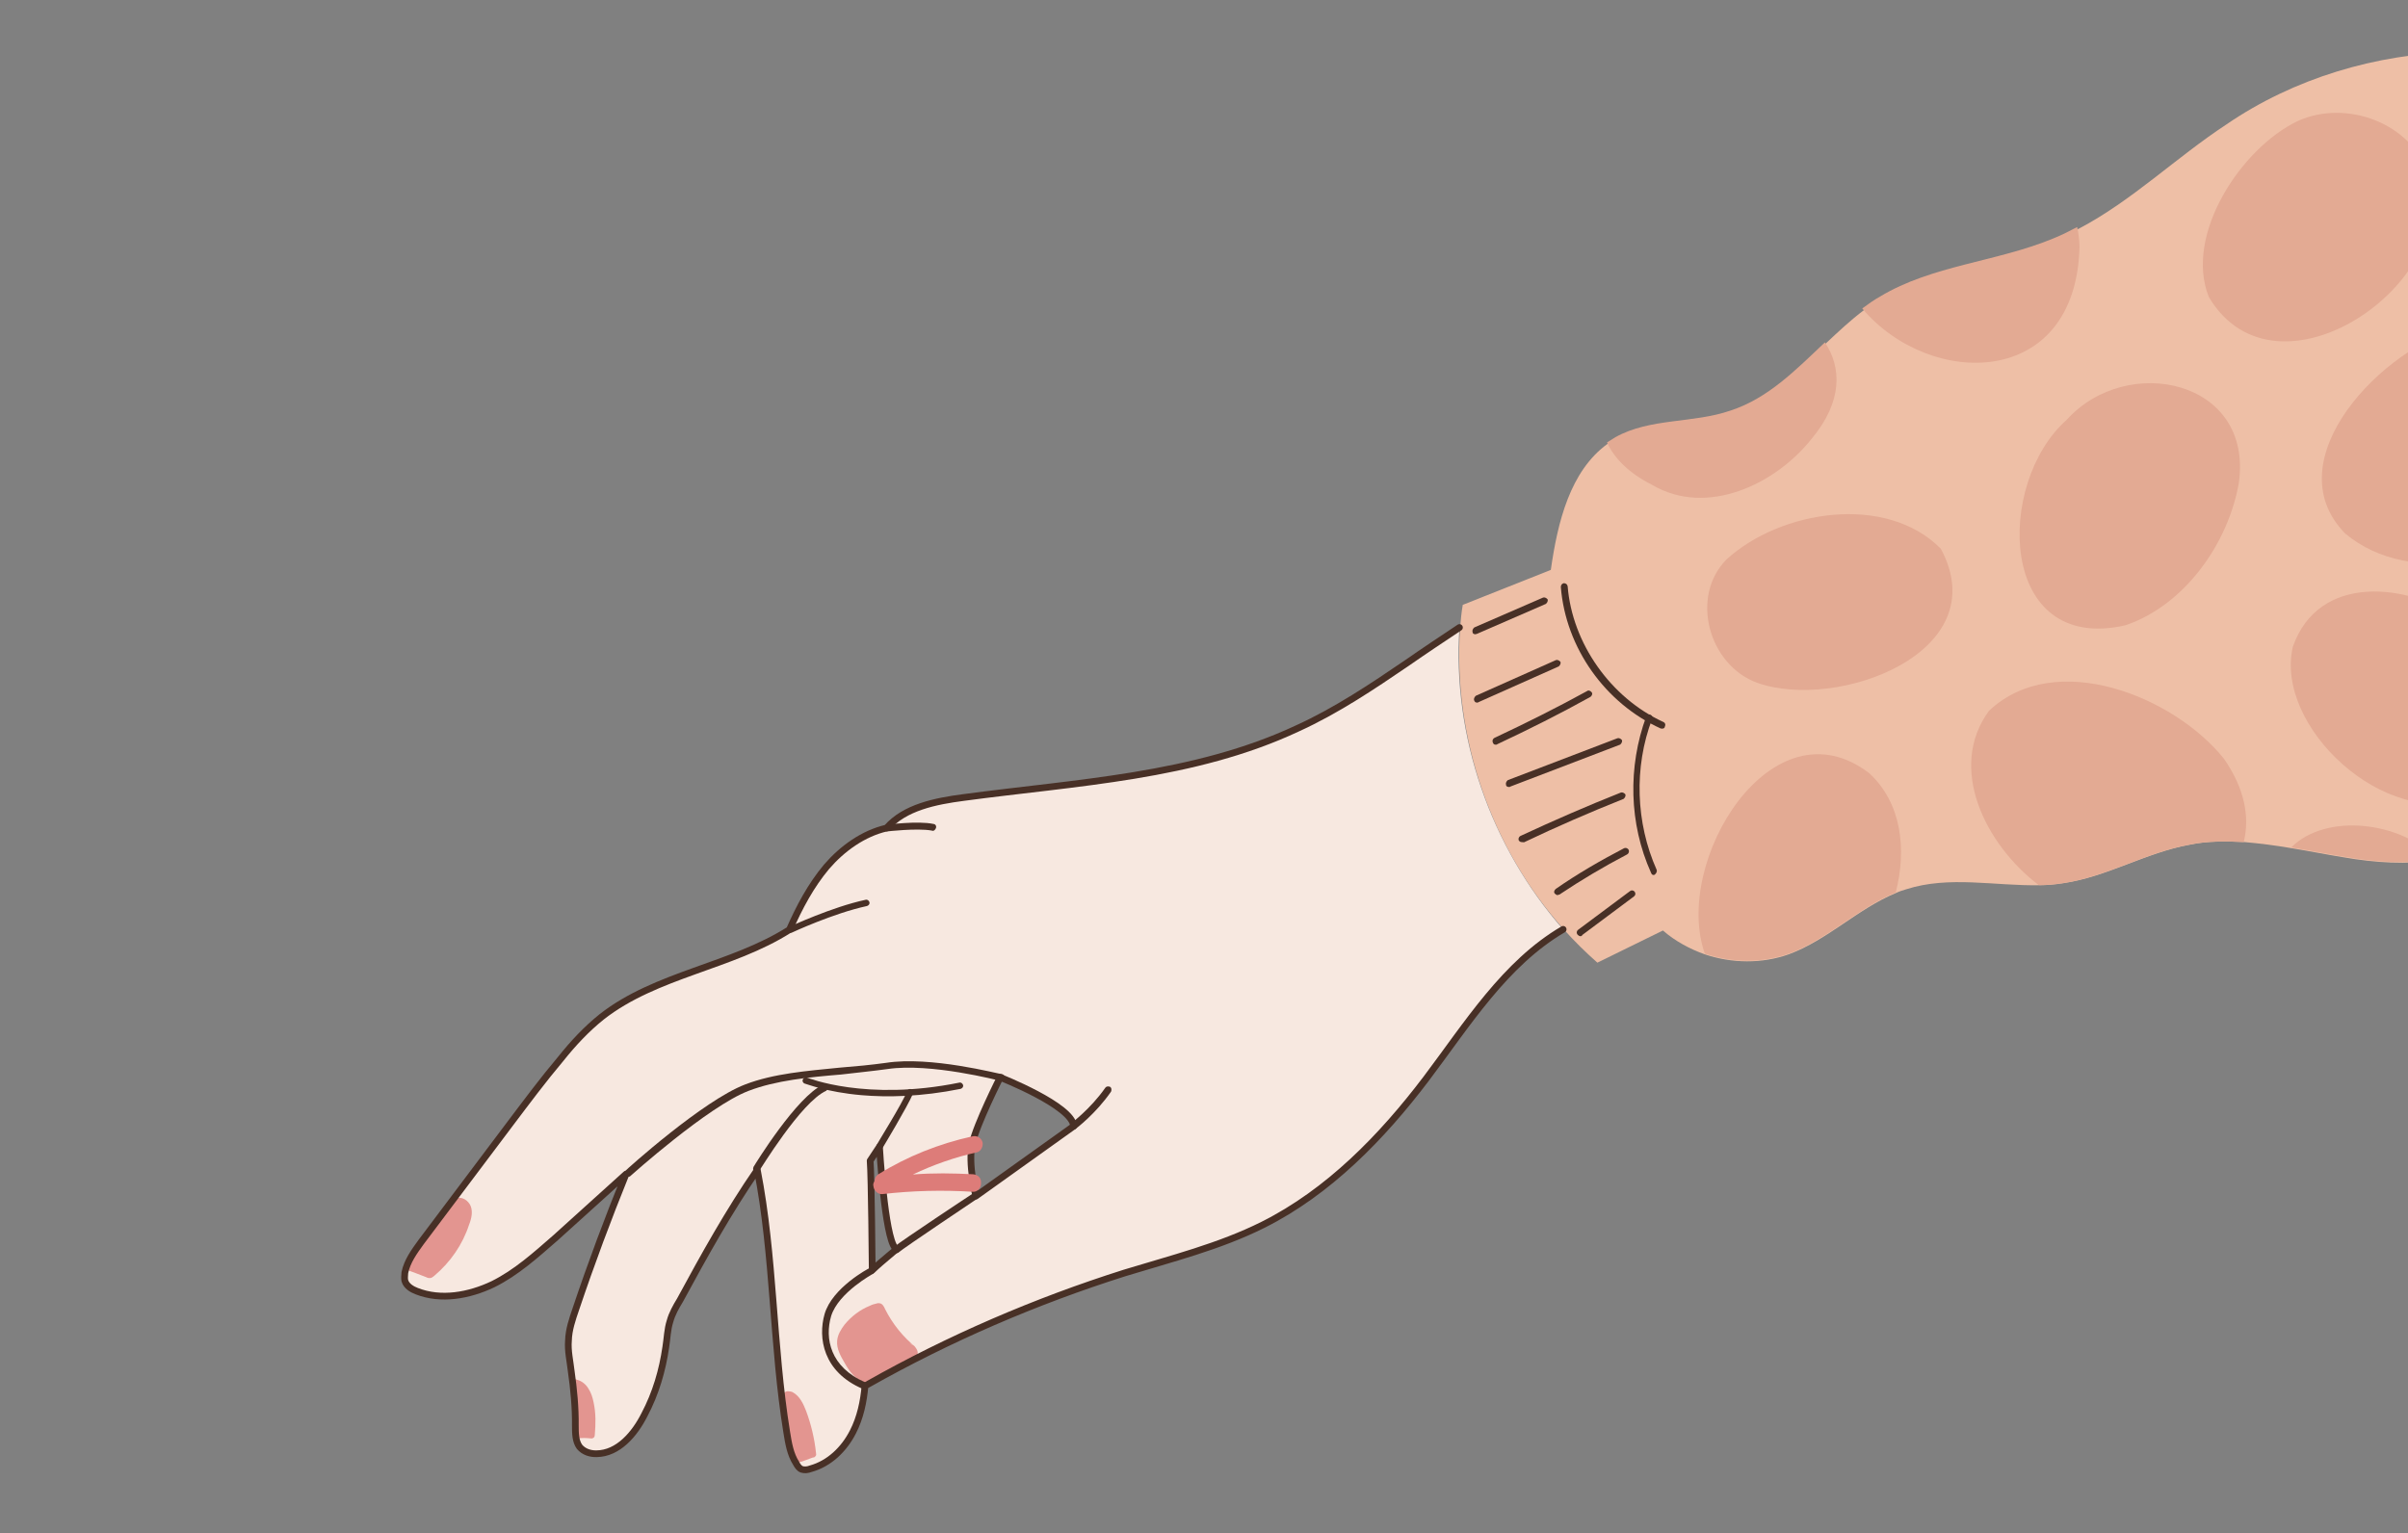 <?xml version="1.0" encoding="UTF-8"?> <svg xmlns="http://www.w3.org/2000/svg" width="358" height="228" viewBox="0 0 358 228" fill="none"><rect x="0" y="0" width="358" height="228" fill="#808080" stroke="none"/><g clip-path="url(#clip0_702_88)"><path d="M365.552 7.724L367.397 126.418C365.834 127.087 364.089 127.539 362.353 127.892C357.875 128.611 353.084 128.3 348.535 127.507C345.862 127.077 343.297 126.555 340.624 126.125C338.25 125.72 335.967 125.424 333.676 125.227C330.977 125.095 328.17 125.055 325.511 125.629C319.089 126.784 313.258 130.398 306.753 131.344C305.532 131.541 304.319 131.637 303.215 131.643C296.579 131.775 289.79 130.188 283.39 132.248C282.875 132.404 282.359 132.561 281.836 132.817C276.216 135.144 271.703 139.775 266 141.894C261.96 143.354 257.451 143.267 253.452 141.92C251.212 141.125 249.006 139.932 247.233 138.375C243.981 140.002 240.739 141.53 237.487 143.158C235.714 141.6 234.049 139.952 232.492 138.212C221.686 126.143 215.982 109.594 217.07 93.427C217.173 92.232 217.275 91.036 217.469 89.949C221.834 88.216 226.198 86.483 230.562 84.751C231.577 77.611 233.432 70.042 238.998 66.004C239.422 65.739 239.847 65.475 240.271 65.21C245.435 62.342 251.786 63.188 257.372 61.26C262.949 59.43 267.021 55.264 271.391 51.123C273.248 49.375 275.104 47.627 277.143 46.096C278 45.468 278.856 44.839 279.805 44.318C287.531 39.662 297.108 39.18 305.538 35.689C306.785 35.194 307.941 34.591 309.096 33.988C316.98 29.847 323.557 23.387 331.002 18.506C341.027 11.639 353.286 7.975 365.552 7.724Z" fill="#EEBFA6"></path><path d="M216.979 93.319C214.317 95.098 211.763 96.785 209.201 98.573C203.976 102.139 198.652 105.696 192.907 108.314C177.533 115.524 160.1 116.334 143.244 118.6C139.082 119.145 134.487 120.055 131.813 123.138C128.332 123.943 125.228 126.185 122.888 128.895C120.539 131.704 118.861 134.872 117.366 138.256C108.765 143.74 97.526 144.882 89.454 151.214C87.191 153.027 85.2 155.165 83.401 157.419C80.719 160.601 78.335 163.809 75.844 167.108C71.427 172.951 67.002 178.894 62.586 184.737C61.56 186.155 60.535 187.572 60.191 189.249C60.156 189.647 60.114 190.145 60.188 190.453C60.418 191.276 61.28 191.751 61.961 192.01C65.553 193.423 69.732 192.678 73.291 190.977C76.75 189.266 79.688 186.608 82.618 184.05C86.097 180.936 89.585 177.723 93.065 174.609C90.39 181.205 87.915 187.817 85.622 194.646C85.086 196.206 84.551 197.766 84.513 199.368C84.385 200.863 84.755 202.4 84.925 203.92C85.301 206.562 85.568 209.295 85.536 212.002C85.541 213.107 85.538 214.311 86.167 215.168C86.805 215.925 87.784 216.21 88.689 216.187C91.903 216.162 94.36 213.262 95.813 210.376C97.49 207.208 98.487 203.781 98.986 200.311C99.197 199.024 99.209 197.72 99.619 196.451C99.912 195.372 100.505 194.319 101.088 193.365C104.668 186.747 108.347 180.138 112.59 173.979C115.098 186.841 114.865 200.069 116.966 212.997C117.228 214.625 117.489 216.253 118.374 217.634C118.548 217.95 118.812 218.374 119.202 218.508C119.592 218.642 120.099 218.585 120.515 218.42C123.29 217.655 125.48 215.535 126.807 212.939C127.892 210.824 128.396 208.458 128.602 206.067C128.81 205.985 129.018 205.902 129.126 205.811C141.152 199.016 153.972 193.493 167.178 189.308C174.085 187.192 181.265 185.4 187.767 182.145C197.521 177.262 205.448 169.11 212.014 160.441C218.131 152.335 223.726 143.28 232.393 138.204C221.604 125.935 215.891 109.486 216.979 93.319ZM132.173 186.702C131.307 187.43 130.442 188.159 129.676 188.896C129.676 188.896 129.562 175.036 129.369 172.61L130.753 170.521C130.753 170.521 131.516 183.835 133.073 185.575L133.255 185.791C132.822 186.155 132.498 186.429 132.173 186.702ZM145.076 177.874C145.076 177.874 143.884 173.054 144.54 170.1C145.195 167.145 148.701 160.22 148.701 160.22C148.701 160.22 159.477 164.458 159.619 167.481L145.076 177.874Z" fill="#F7E8E0"></path><path d="M219.302 94.322C219.102 94.305 218.912 94.188 218.929 93.989C218.846 93.781 218.971 93.49 219.188 93.308L229.406 88.867C229.613 88.784 229.904 88.91 230.086 89.126C230.168 89.334 230.043 89.624 229.827 89.806L219.609 94.248C219.401 94.33 219.302 94.322 219.302 94.322Z" fill="#483026"></path><path d="M247.102 108.353C247.003 108.345 247.003 108.345 246.903 108.336C238.691 104.619 232.775 96.383 232.051 87.287C232.076 86.988 232.193 86.798 232.5 86.724C232.799 86.749 232.99 86.866 233.064 87.174C233.74 95.663 239.466 103.783 247.288 107.365C247.578 107.491 247.652 107.798 247.535 107.989C247.509 108.288 247.302 108.37 247.102 108.353Z" fill="#483026"></path><path d="M245.834 130.124C245.635 130.107 245.543 129.999 245.461 129.791C242.175 122.483 241.997 114.037 244.748 106.545C244.874 106.255 245.082 106.172 245.372 106.297C245.662 106.423 245.736 106.73 245.62 106.921C242.894 114.114 243.188 122.369 246.301 129.362C246.383 129.569 246.258 129.86 246.042 130.042C245.933 130.133 245.834 130.124 245.834 130.124Z" fill="#483026"></path><path d="M219.533 104.479C219.334 104.462 219.243 104.353 219.16 104.146C219.077 103.938 219.203 103.647 219.419 103.465L231.317 98.164C231.525 98.082 231.815 98.207 231.997 98.424C232.08 98.632 231.954 98.922 231.738 99.104L219.84 104.405C219.732 104.496 219.632 104.487 219.533 104.479Z" fill="#483026"></path><path d="M222.307 110.739C222.108 110.722 222.017 110.614 221.934 110.406C221.852 110.199 221.877 109.9 222.193 109.726C226.899 107.521 231.514 105.207 235.939 102.777C236.155 102.595 236.445 102.72 236.628 102.937C236.81 103.153 236.684 103.444 236.468 103.626C231.936 106.147 227.321 108.46 222.615 110.666C222.506 110.757 222.407 110.748 222.307 110.739Z" fill="#483026"></path><path d="M224.276 117.031C224.076 117.014 223.886 116.897 223.903 116.698C223.82 116.49 223.946 116.2 224.162 116.017L240.455 109.789C240.663 109.707 240.953 109.832 241.135 110.049C241.218 110.256 241.092 110.547 240.876 110.729L224.583 116.957C224.475 117.048 224.375 117.039 224.276 117.031Z" fill="#483026"></path><path d="M226.181 125.224C225.982 125.207 225.891 125.099 225.8 124.991C225.717 124.783 225.743 124.484 226.059 124.31C230.973 122.023 235.978 119.843 240.966 117.863C241.174 117.78 241.464 117.906 241.646 118.122C241.729 118.33 241.603 118.62 241.387 118.802C236.399 120.782 231.394 122.962 226.58 125.258C226.281 125.233 226.181 125.224 226.181 125.224Z" fill="#483026"></path><path d="M231.526 133.111C231.426 133.102 231.235 132.986 231.144 132.877C230.962 132.661 231.087 132.371 231.304 132.188C234.507 129.954 237.992 127.945 241.459 126.136C241.667 126.053 241.966 126.079 242.14 126.395C242.222 126.603 242.196 126.902 241.88 127.075C238.413 128.885 235.028 130.903 231.833 133.037C231.733 133.028 231.625 133.119 231.526 133.111Z" fill="#483026"></path><path d="M234.915 139.223C234.815 139.215 234.624 139.098 234.533 138.99C234.351 138.773 234.377 138.474 234.593 138.292L242.315 132.532C242.531 132.35 242.83 132.376 243.012 132.592C243.194 132.808 243.169 133.107 242.952 133.289L235.231 139.05C235.222 139.149 235.114 139.24 234.915 139.223Z" fill="#483026"></path><path d="M133.204 186.389C133.104 186.38 132.913 186.264 132.822 186.155C132.64 185.939 132.666 185.64 132.882 185.458C133.964 184.547 144.288 177.706 144.712 177.441C144.928 177.259 145.218 177.385 145.401 177.601C145.583 177.817 145.457 178.108 145.241 178.29C145.133 178.381 134.593 185.404 133.511 186.315C133.411 186.306 133.303 186.398 133.204 186.389Z" fill="#483026"></path><path d="M93.022 175.107C92.922 175.099 92.823 175.09 92.731 174.982C92.549 174.766 92.575 174.467 92.791 174.285C93.233 173.821 104.545 163.652 110.771 161.276C115.027 159.634 119.978 159.257 124.837 158.771C127.263 158.578 129.489 158.368 131.723 158.058C138.337 157.02 148.445 159.696 148.943 159.738C149.242 159.764 149.415 160.08 149.29 160.37C149.264 160.669 148.948 160.843 148.658 160.718C148.558 160.709 138.351 158.025 131.945 158.98C129.711 159.29 127.484 159.5 125.05 159.793C120.299 160.188 115.34 160.665 111.292 162.224C105.273 164.517 93.745 174.868 93.637 174.959C93.23 175.025 93.121 175.116 93.022 175.107Z" fill="#483026"></path><path d="M112.357 174.36C112.257 174.351 112.158 174.343 112.166 174.243C111.975 174.126 111.901 173.819 112.027 173.528C112.26 173.147 118.448 163.04 122.414 161.273C122.622 161.19 122.912 161.316 123.094 161.532C123.177 161.74 123.052 162.03 122.835 162.212C119.077 163.897 112.989 174.013 112.881 174.104C112.764 174.294 112.556 174.377 112.357 174.36Z" fill="#483026"></path><path d="M128.099 162.866C122.818 162.412 119.815 161.15 119.616 161.133C119.325 161.008 119.252 160.7 119.368 160.51C119.494 160.219 119.801 160.145 119.992 160.262C120.091 160.271 128.719 163.822 142.611 161.001C142.919 160.927 143.101 161.144 143.184 161.352C143.258 161.659 143.041 161.841 142.833 161.924C136.909 163.121 131.885 163.191 128.099 162.866Z" fill="#483026"></path><path d="M130.71 171.019C130.611 171.011 130.511 171.002 130.519 170.902C130.329 170.786 130.255 170.478 130.38 170.188C130.389 170.088 134.108 164.185 134.877 162.244C135.002 161.953 135.31 161.879 135.5 161.996C135.791 162.121 135.865 162.429 135.748 162.62C134.871 164.652 131.359 170.473 131.243 170.663C131.018 170.945 130.909 171.036 130.71 171.019Z" fill="#483026"></path><path d="M159.576 167.979C159.477 167.97 159.286 167.854 159.195 167.745C159.013 167.529 159.039 167.23 159.255 167.048C159.255 167.048 162.15 164.888 164.326 161.763C164.443 161.572 164.75 161.498 165.041 161.623C165.231 161.74 165.305 162.048 165.18 162.338C162.888 165.654 159.992 167.814 159.884 167.905C159.784 167.896 159.676 167.987 159.576 167.979Z" fill="#483026"></path><path d="M117.423 138.763C117.224 138.746 117.133 138.638 117.041 138.53C116.959 138.322 116.985 138.023 117.301 137.849C117.508 137.767 123.678 134.884 128.688 133.809C128.996 133.735 129.178 133.952 129.26 134.16C129.334 134.467 129.118 134.649 128.91 134.732C123.9 135.807 117.73 138.689 117.73 138.689C117.631 138.681 117.522 138.772 117.423 138.763Z" fill="#483026"></path><path d="M131.771 123.636C131.571 123.618 131.389 123.402 131.307 123.194C131.233 122.887 131.449 122.705 131.757 122.631C131.956 122.648 136.425 122.028 138.791 122.533C139.09 122.558 139.263 122.874 139.138 123.165C139.013 123.455 138.796 123.637 138.506 123.512C136.331 123.124 131.87 123.644 131.87 123.644C131.87 123.644 131.87 123.644 131.771 123.636Z" fill="#483026"></path><path d="M88.244 208.521C88.605 210.158 88.567 211.76 88.43 213.355C88.413 213.554 88.396 213.753 88.189 213.836C88.08 213.927 87.981 213.918 87.881 213.91C87.184 213.85 86.486 213.79 85.871 213.938C85.772 213.929 85.68 213.821 85.589 213.713C85.407 213.496 85.333 213.189 85.359 212.89C85.374 210.382 85.28 207.965 85.295 205.457C85.304 205.357 85.312 205.258 85.312 205.258C85.429 205.067 85.628 205.084 85.819 205.201C86.508 205.361 87.162 205.919 87.51 206.551C87.865 207.083 88.104 207.806 88.244 208.521Z" fill="#E39590"></path><path d="M69.974 179.35C70.304 180.181 70.119 181.169 69.734 182.14C68.78 185.069 66.946 187.721 64.566 189.725C64.35 189.907 64.133 190.089 63.834 190.064C63.635 190.046 63.535 190.038 63.345 189.921C62.374 189.537 61.304 189.144 60.233 188.75L60.108 189.041C60.293 188.053 60.868 187.199 61.543 186.354C63.252 183.991 65.069 181.538 66.777 179.176C67.011 178.794 67.344 178.421 67.759 178.256C68.599 177.827 69.644 178.519 69.974 179.35Z" fill="#E39590"></path><path d="M121.284 216.479C121.167 216.669 121.059 216.76 120.859 216.743C120.028 217.073 119.305 217.312 118.582 217.551C118.773 217.668 118.955 217.884 119.145 218.001L118.764 217.768C117.993 217.4 117.671 216.469 117.54 215.655C117.122 213.511 116.704 211.368 116.286 209.224C116.23 208.717 116.073 208.202 116.207 207.812C116.349 207.323 116.691 206.85 117.189 206.893C117.389 206.91 117.687 206.936 117.878 207.052C118.931 207.645 119.435 208.792 119.848 209.831C120.582 211.801 121.099 213.953 121.318 216.08C121.309 216.18 121.392 216.387 121.284 216.479Z" fill="#E39590"></path><path d="M136.437 201.32C136.394 201.818 135.961 202.183 135.537 202.447C134.048 203.423 132.468 204.291 130.897 205.06C130.373 205.316 129.749 205.563 129.143 205.612C128.944 205.594 128.744 205.577 128.545 205.56C127.267 205.25 126.274 203.96 125.579 202.696C124.968 201.64 124.356 200.583 124.459 199.388C124.536 198.491 125.003 197.728 125.569 196.974C126.577 195.756 127.867 194.762 129.322 194.185C129.638 194.011 129.945 193.937 130.253 193.863C130.461 193.781 130.56 193.789 130.759 193.807C131.158 193.841 131.423 194.265 131.588 194.681C132.703 196.884 134.243 198.823 136.215 200.398L135.933 200.173C135.652 199.948 135.461 199.831 135.171 199.706L135.933 200.173C136.207 200.498 136.48 200.822 136.437 201.32Z" fill="#E39590"></path><path d="M128.459 206.557C128.36 206.548 128.36 206.548 128.26 206.54C122.354 204.025 121.586 198.94 122.592 195.413C123.731 191.497 129.095 188.645 129.303 188.563C129.511 188.48 129.81 188.506 129.992 188.722C130.174 188.939 130.049 189.229 129.832 189.411C129.832 189.411 124.676 192.18 123.571 195.698C122.583 199.026 123.419 203.313 128.645 205.569C128.935 205.694 129.009 206.002 128.892 206.192C128.875 206.392 128.659 206.574 128.459 206.557Z" fill="#483026"></path><path d="M216.979 93.319C214.317 95.098 211.763 96.785 209.201 98.573C203.976 102.139 198.652 105.696 192.907 108.314C177.533 115.524 160.1 116.334 143.244 118.6C139.082 119.145 134.487 120.055 131.813 123.138C128.332 123.943 125.228 126.185 122.888 128.895C120.539 131.704 118.861 134.872 117.366 138.256C108.765 143.74 97.526 144.882 89.454 151.214C87.191 153.027 85.2 155.165 83.401 157.419C80.719 160.601 78.335 163.809 75.844 167.108C71.427 172.951 67.002 178.894 62.586 184.737C61.56 186.155 60.535 187.572 60.191 189.249C60.156 189.647 60.114 190.145 60.188 190.453C60.418 191.276 61.28 191.751 61.961 192.01C65.553 193.423 69.732 192.678 73.291 190.977C76.75 189.266 79.688 186.608 82.618 184.05C86.097 180.936 89.585 177.723 93.065 174.609C90.39 181.205 87.915 187.817 85.622 194.646C85.086 196.206 84.551 197.766 84.513 199.368C84.385 200.863 84.755 202.4 84.925 203.92C85.301 206.562 85.568 209.295 85.536 212.002C85.541 213.107 85.538 214.311 86.167 215.168C86.805 215.925 87.784 216.21 88.689 216.187C91.903 216.162 94.36 213.262 95.813 210.376C97.49 207.208 98.487 203.781 98.986 200.311C99.197 199.024 99.209 197.72 99.619 196.451C99.912 195.372 100.505 194.319 101.088 193.365C104.668 186.747 108.347 180.138 112.59 173.979C115.098 186.841 114.865 200.069 116.966 212.997C117.228 214.625 117.489 216.253 118.374 217.634C118.548 217.95 118.812 218.374 119.202 218.508C119.592 218.642 120.099 218.585 120.515 218.42C123.29 217.655 125.48 215.535 126.807 212.939C127.892 210.824 128.396 208.458 128.602 206.067C128.81 205.985 129.018 205.902 129.126 205.811C141.152 199.016 153.972 193.493 167.178 189.308C174.085 187.192 181.265 185.4 187.767 182.145C197.521 177.262 205.448 169.11 212.014 160.441C218.131 152.335 223.726 143.28 232.393 138.204M132.173 186.702C131.307 187.43 130.442 188.159 129.676 188.896C129.676 188.896 129.562 175.036 129.369 172.61L130.753 170.521C130.753 170.521 131.516 183.835 133.073 185.575L133.255 185.791C132.822 186.155 132.498 186.429 132.173 186.702ZM145.076 177.874C145.076 177.874 143.884 173.054 144.54 170.1C145.195 167.145 148.701 160.22 148.701 160.22C148.701 160.22 159.477 164.458 159.619 167.481L145.076 177.874Z" stroke="#483026" stroke-miterlimit="10" stroke-linecap="round" stroke-linejoin="round"></path><path d="M269.378 65.202C263.971 72.064 253.719 76.904 245.601 72.092C242.234 70.397 240.014 68.199 238.916 65.796C239.34 65.531 239.764 65.267 240.188 65.002C245.353 62.134 251.704 62.981 257.289 61.052C262.866 59.222 266.938 55.056 271.309 50.915C273.799 54.642 273.968 59.675 269.378 65.202Z" fill="#E3AA93"></path><path d="M309.164 36.703C308.645 57.937 286.879 57.773 276.861 45.872C277.718 45.243 278.575 44.614 279.523 44.093C287.25 39.437 296.826 38.956 305.256 35.464C306.503 34.969 307.659 34.366 308.815 33.763C309.028 34.785 309.15 35.699 309.164 36.703Z" fill="#E3AA93"></path><path d="M333.576 125.218C330.877 125.087 328.071 125.046 325.412 125.621C318.989 126.775 313.158 130.389 306.653 131.336C305.432 131.532 304.219 131.629 303.115 131.634C295.199 125.634 289.457 114.201 295.708 105.705C305.539 96.412 323.193 103.55 330.627 112.82C333.754 117.304 334.491 121.583 333.576 125.218Z" fill="#E3AA93"></path><path d="M328.395 44.177C324.673 34.925 333.211 22.008 341.584 18.01C348.792 14.715 358.524 18.262 361.07 26.008C366.003 42.19 338.392 60.995 328.395 44.177Z" fill="#E3AA93"></path><path d="M362.361 127.792C357.883 128.511 353.092 128.2 348.544 127.408C345.871 126.977 343.306 126.456 340.633 126.025C345.795 120.848 356.928 122.106 362.361 127.792Z" fill="#E3AA93"></path><path d="M366.795 92.542L367.168 118.57C354.699 123.52 338.063 108.039 340.892 96.138C344.732 85.327 357.784 86.448 366.795 92.542Z" fill="#E3AA93"></path><path d="M281.844 132.717C276.224 135.045 271.711 139.675 266.009 141.795C261.969 143.254 257.46 143.168 253.461 141.821C248.613 128.156 263.449 103.836 277.945 115.018C282.684 119.44 283.505 126.236 281.844 132.717Z" fill="#E3AA93"></path><path d="M332.841 71.859C331.265 80.858 324.756 90.034 315.97 92.993C297.033 97.287 296.609 71.858 307.254 62.434C316.241 52.467 335.065 56.493 332.841 71.859Z" fill="#E3AA93"></path><path d="M288.545 81.603C296.851 97.071 273.119 105.771 261.238 101.538C254.036 98.912 251.197 88.732 256.693 83.182C264.75 75.845 280.419 73.377 288.545 81.603Z" fill="#E3AA93"></path><path d="M366.153 48.626L366.695 83.2C360.355 84.562 353.623 83.481 348.659 79.341C337.958 68.385 354.361 51.527 366.153 48.626Z" fill="#E3AA93"></path><path d="M144.653 174.626C141.655 174.469 138.749 174.42 135.717 174.661C138.752 173.216 141.96 172.086 145.234 171.364C145.849 171.216 146.216 170.444 146.068 169.829C145.829 169.106 145.149 168.847 144.534 168.995C139.623 170.079 134.843 171.976 130.601 174.623C130.177 174.888 130.043 175.278 130.009 175.676C129.892 175.867 129.775 176.057 129.849 176.365C129.898 176.971 130.444 177.62 131.15 177.581C135.611 177.061 140.137 176.948 144.629 177.233C145.327 177.293 145.885 176.639 145.845 175.933C145.914 175.136 145.35 174.686 144.653 174.626Z" fill="#DD7C79"></path></g><defs><clipPath id="clip0_702_88"><rect width="358" height="228" fill="white"></rect></clipPath></defs></svg> 